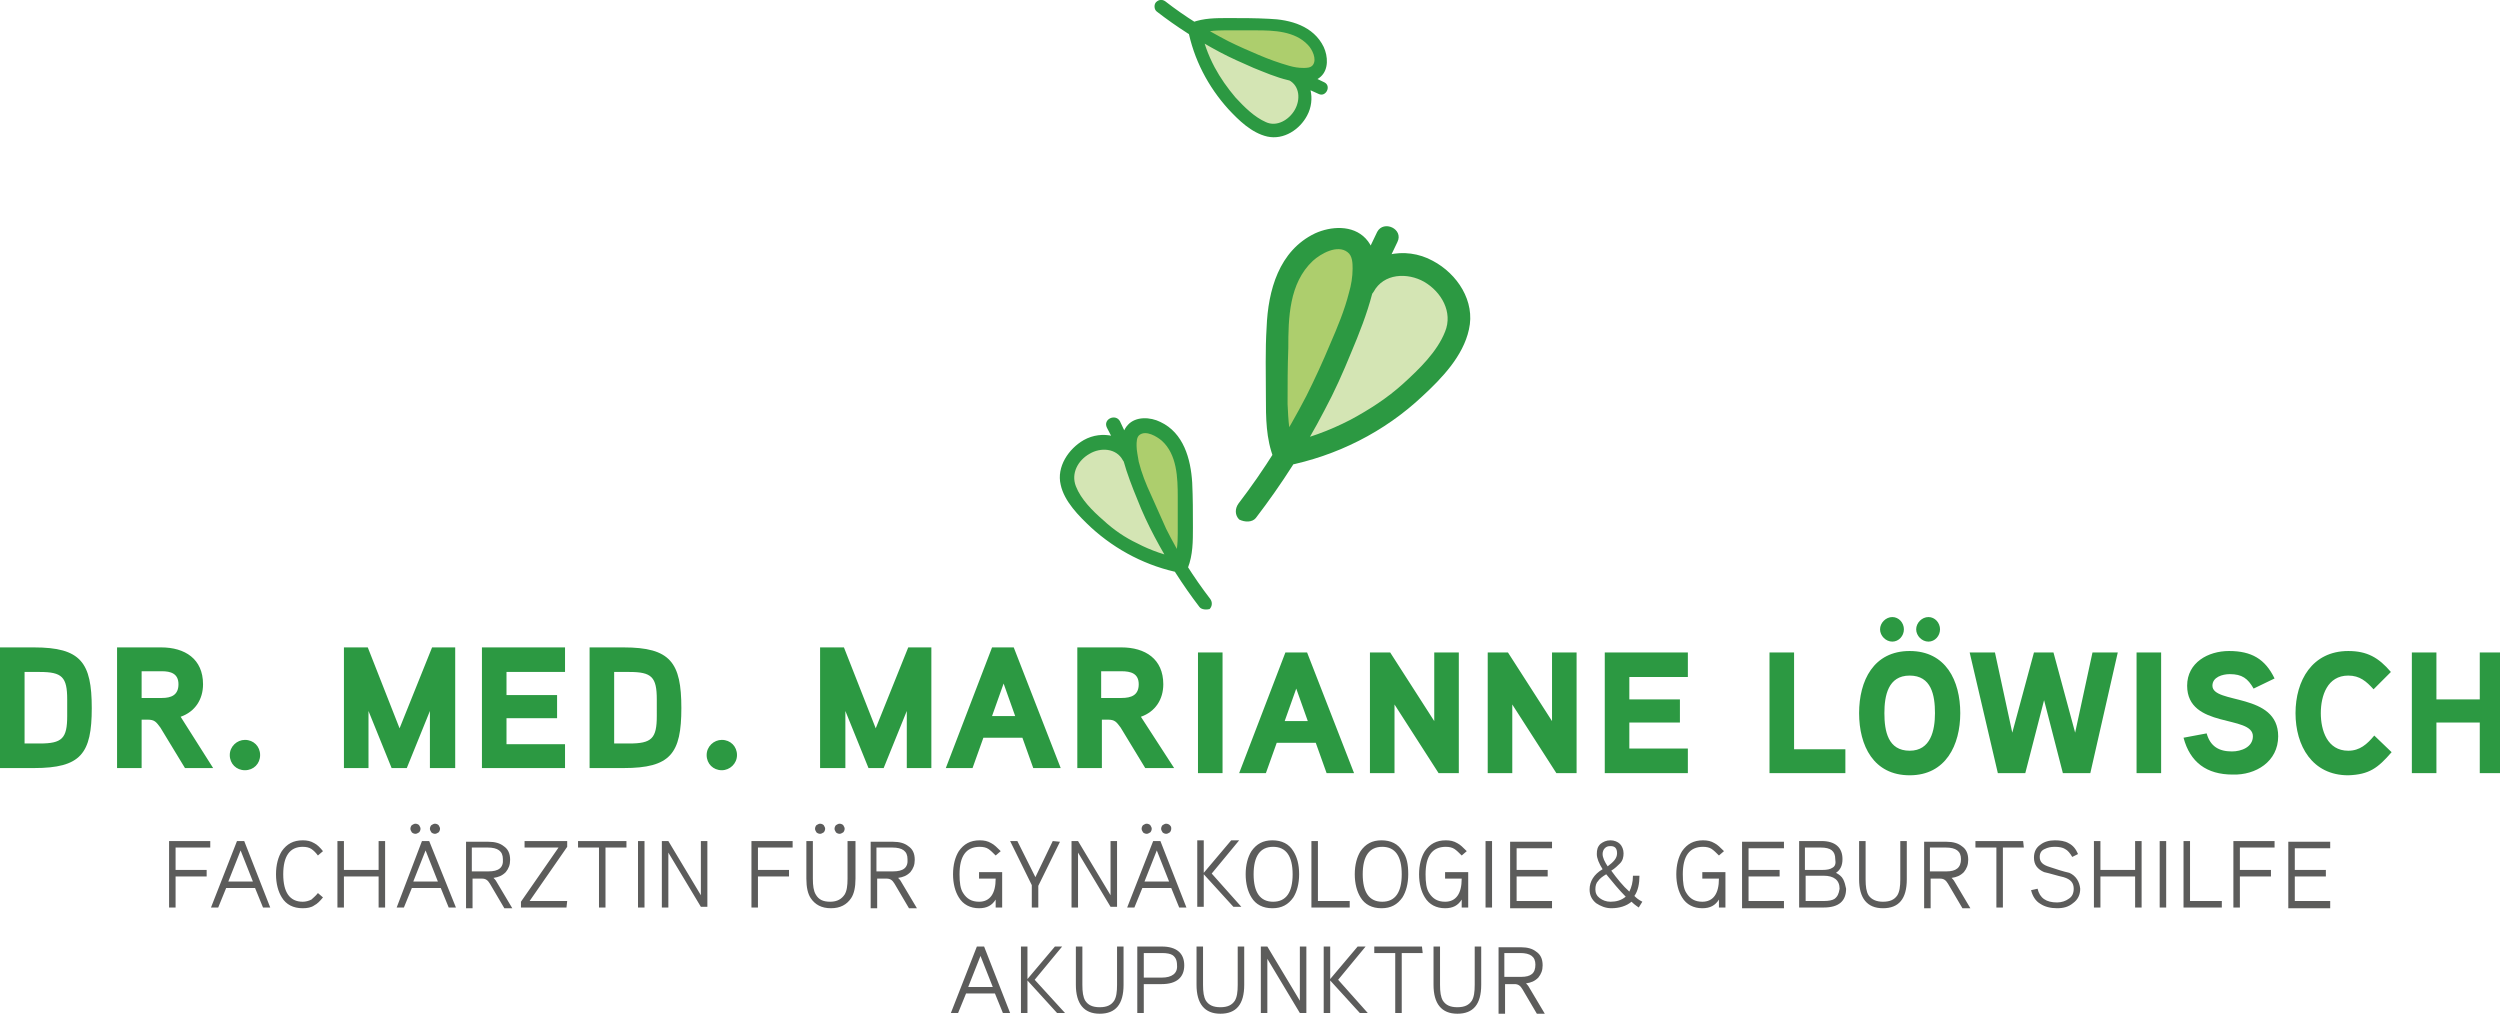 <?xml version="1.0" encoding="UTF-8"?> <!-- Generator: Adobe Illustrator 23.0.3, SVG Export Plug-In . SVG Version: 6.00 Build 0) --> <svg xmlns="http://www.w3.org/2000/svg" xmlns:xlink="http://www.w3.org/1999/xlink" id="Ebene_1" x="0px" y="0px" width="346px" height="141px" viewBox="0 0 346 141" style="enable-background:new 0 0 346 141;" xml:space="preserve"> <style type="text/css"> .st0{clip-path:url(#SVGID_2_);fill:#2C9942;} .st1{fill:#2C9942;} .st2{clip-path:url(#SVGID_4_);fill:#2C9942;} .st3{clip-path:url(#SVGID_6_);fill:#5C5C5B;} .st4{clip-path:url(#SVGID_8_);fill:#5C5C5B;} .st5{clip-path:url(#SVGID_10_);fill:#D4E5B4;} .st6{clip-path:url(#SVGID_12_);fill:#ADCE6D;} .st7{clip-path:url(#SVGID_14_);fill:#2C9942;} .st8{clip-path:url(#SVGID_16_);fill:#D4E5B4;} .st9{clip-path:url(#SVGID_18_);fill:#ADCE6D;} .st10{clip-path:url(#SVGID_20_);fill:#2C9942;} .st11{clip-path:url(#SVGID_22_);fill:#D4E5B4;} .st12{clip-path:url(#SVGID_24_);fill:#ADCE6D;} .st13{clip-path:url(#SVGID_26_);fill:#2C9942;} </style> <g> <g> <defs> <rect id="SVGID_1_" x="1" y="0.7" width="345.6" height="140.3"></rect> </defs> <clipPath id="SVGID_2_"> <use xlink:href="#SVGID_1_" style="overflow:visible;"></use> </clipPath> <path class="st0" d="M346.6,107V90.3h-3.4v6.5h-6v-6.5h-3.4V107h3.4v-7h6v7H346.6z M331,104.1l-2.4-2.3c-1,1.2-2,2.1-3.6,2.1 c-2.9,0-3.8-2.8-3.8-5.2c0-2.4,0.9-5.2,3.8-5.2c1.6,0,2.5,0.8,3.5,1.9l2.4-2.4c-1.7-2-3.3-2.9-5.9-2.9c-5,0-7.3,4.1-7.3,8.6 s2.3,8.6,7.3,8.6C327.9,107.2,329.1,106.3,331,104.1 M315.3,101.9c0-6.1-9.1-4.4-9.1-7c0-1.2,1.4-1.6,2.4-1.6c1.7,0,2.5,0.6,3.3,2 l2.9-1.4c-1.3-2.7-3.2-3.8-6.3-3.8c-2.9,0-5.8,1.6-5.8,4.8c0,6,9.1,4,9.1,7c0,1.5-1.6,2.1-2.9,2.1c-1.8,0-3-0.7-3.5-2.5l-3.2,0.6 c0.9,3.4,3.2,5.1,6.8,5.1C312.2,107.3,315.3,105.4,315.3,101.9 M299.1,90.3h-3.4V107h3.4V90.3z M293.1,90.3h-3.5l-2.4,11.1 l-3-11.1h-2.7l-3,11.1l-2.4-11.1h-3.5l3.9,16.7h3.8l2.6-10.1l2.6,10.1h3.8L293.1,90.3z M267.8,98.7c0,2.4-0.6,5.2-3.5,5.2 c-3,0-3.5-2.7-3.5-5.2c0-2.4,0.5-5.2,3.5-5.2S267.8,96.2,267.8,98.7 M271.3,98.7c0-4.5-2-8.6-7-8.6s-7,4.1-7,8.6s2,8.6,7,8.6 S271.3,103.1,271.3,98.7 M263.5,87.1c0-0.9-0.7-1.7-1.6-1.7s-1.7,0.8-1.7,1.7c0,0.9,0.8,1.7,1.7,1.7 C262.8,88.8,263.5,88,263.5,87.1 M268.5,87.1c0-0.9-0.7-1.7-1.6-1.7s-1.7,0.8-1.7,1.7c0,0.9,0.8,1.7,1.7,1.7S268.5,88,268.5,87.1 M255.4,107v-3.3h-7.1V90.3h-3.4V107H255.4z M233.6,107v-3.4h-8.1V100h7v-3.2h-7v-3.1h8.1v-3.4h-11.5V107H233.6z M218.2,107V90.3 h-3.4v9.5l-6.1-9.5h-2.8V107h3.4v-9.5l6.1,9.5H218.2z M201.9,107V90.3h-3.4v9.5l-6.1-9.5h-2.8V107h3.4v-9.5l6.1,9.5H201.9z M181,99.8h-3.2l1.6-4.5L181,99.8z M187.4,107l-6.5-16.7h-3l-6.4,16.7h3.7l1.5-4.2h5.4l1.5,4.2H187.4z"></path> </g> </g> <rect x="165.8" y="90.3" class="st1" width="3.4" height="16.7"></rect> <g> <g> <defs> <rect id="SVGID_3_" y="0" width="345.6" height="140.3"></rect> </defs> <clipPath id="SVGID_4_"> <use xlink:href="#SVGID_3_" style="overflow:visible;"></use> </clipPath> <path class="st2" d="M157.6,94.7c0,1.5-1,1.9-2.4,1.9h-2.8v-3.7h2.8C156.5,92.9,157.6,93.2,157.6,94.7 M162.5,106.3l-4.6-7.1 c2-0.7,3.1-2.4,3.1-4.5c0-3.5-2.5-5.1-5.8-5.1h-6.1v16.7h3.4v-6.7h0.8c1,0,1.2,0.3,1.8,1.1l3.4,5.6H162.5z M140.5,99.1h-3.2 l1.6-4.5L140.5,99.1z M146.8,106.3l-6.5-16.7h-3l-6.4,16.7h3.7l1.5-4.2h5.4l1.5,4.2H146.8z M128.9,106.3V89.6h-3.2l-4.5,11.2 l-4.4-11.2h-3.3v16.7h3.5v-7.9l3.2,7.9h2.1l3.2-7.9v7.9H128.9z M102,104.5c0-1.2-0.9-2.1-2.1-2.1c-1.1,0-2.1,0.9-2.1,2.1 s0.9,2.1,2.1,2.1C101,106.6,102,105.7,102,104.5 M90.9,99.1c0,3.1-0.7,3.8-3.8,3.8H85V93h2.1c3.1,0,3.8,0.7,3.8,3.8V99.1z M94.3,98c0-6.3-1.5-8.4-8-8.4h-4.7v16.7h4.7C92.8,106.3,94.3,104.3,94.3,98 M78.2,106.3V103h-8.1v-3.6h7v-3.2h-7V93h8.1v-3.4 H66.7v16.7H78.2z M63,106.3V89.6h-3.2l-4.5,11.2l-4.4-11.2h-3.3v16.7H51v-7.9l3.2,7.9h2.1l3.2-7.9v7.9H63z M36,104.5 c0-1.2-0.9-2.1-2.1-2.1c-1.1,0-2.1,0.9-2.1,2.1s0.9,2.1,2.1,2.1C35.1,106.6,36,105.7,36,104.5 M24.7,94.7c0,1.5-1,1.9-2.3,1.9 h-2.8v-3.7h2.8C23.6,92.9,24.7,93.2,24.7,94.7 M29.5,106.3L25,99.2c2-0.7,3.1-2.4,3.1-4.5c0-3.5-2.5-5.1-5.8-5.1h-6.1v16.7h3.4 v-6.7h0.8c1,0,1.2,0.3,1.8,1.1l3.4,5.6H29.5z M9.3,99.1c0,3.1-0.7,3.8-3.8,3.8H3.4V93h2.1c3.1,0,3.8,0.7,3.8,3.8V99.1z M12.7,98 c0-6.3-1.5-8.4-8-8.4H0v16.7h4.7C11.2,106.3,12.7,104.3,12.7,98"></path> </g> <g> <defs> <rect id="SVGID_5_" y="0" width="345.6" height="140.3"></rect> </defs> <clipPath id="SVGID_6_"> <use xlink:href="#SVGID_5_" style="overflow:visible;"></use> </clipPath> <path class="st3" d="M210.5,135.2h-2.3v-3.3h2.2c1.4,0,2.1,0.5,2.1,1.6C212.5,134.7,211.9,135.2,210.5,135.2 M211.6,136.6 c-0.1-0.2-0.3-0.4-0.4-0.5c0.7-0.1,1.2-0.3,1.7-0.8c0.4-0.5,0.6-1,0.6-1.7c0-0.9-0.3-1.5-0.9-1.9c-0.5-0.4-1.2-0.6-2.1-0.6h-3.1 v9.2h0.9v-4.1h1.3c0.5,0,0.8,0.2,1.1,0.7l2,3.4h1.1L211.6,136.6z M205,131h-0.9v5.3c0,1-0.1,1.7-0.4,2.2c-0.4,0.6-1,0.9-2,0.9 s-1.6-0.3-2-0.9c-0.3-0.5-0.4-1.2-0.4-2.2V131h-0.9v5.3c0,2.6,1.1,4,3.3,4s3.3-1.3,3.3-4L205,131L205,131z M196.8,131h-6.6v0.9 h2.9v8.3h0.9v-8.3h2.9L196.8,131L196.8,131z M185.2,135.6l3.8-4.6h-1.1l-3.8,4.5V131h-0.9v9.2h0.9v-4.5l4.1,4.5h1.1L185.2,135.6z M180.8,131h-0.9v7.5l-4.5-7.5h-0.9v9.2h0.9v-7.5l4.5,7.5h0.9V131z M172.2,131h-0.9v5.3c0,1-0.1,1.7-0.4,2.2c-0.4,0.6-1,0.9-2,0.9 s-1.6-0.3-2-0.9c-0.3-0.5-0.4-1.2-0.4-2.2V131h-0.9v5.3c0,2.6,1.1,4,3.3,4s3.3-1.3,3.3-4L172.2,131L172.2,131z M160.8,135.3h-2.5 v-3.4h2.5c0.7,0,1.2,0.1,1.5,0.3c0.4,0.3,0.6,0.7,0.6,1.4C163,134.7,162.2,135.3,160.8,135.3 M160.8,131h-3.4v9.2h0.9v-4h2.5 c2,0,3.1-0.9,3.1-2.6C163.9,131.9,162.8,131,160.8,131 M155.5,131h-0.9v5.3c0,1-0.1,1.7-0.4,2.2c-0.4,0.6-1,0.9-2,0.9 s-1.6-0.3-2-0.9c-0.3-0.5-0.4-1.2-0.4-2.2V131h-0.9v5.3c0,2.6,1.1,4,3.3,4s3.3-1.3,3.3-4L155.5,131L155.5,131z M143.2,135.6 l3.8-4.6h-1l-3.8,4.5V131h-0.9v9.2h0.9v-4.5l4.1,4.5h1.1L143.2,135.6z M134,136.6l1.7-4.3l1.7,4.3H134z M136.2,131h-1l-3.6,9.2h1 l1.1-2.7h4l1.1,2.7h1L136.2,131z"></path> </g> <g> <defs> <rect id="SVGID_7_" y="0" width="345.6" height="140.3"></rect> </defs> <clipPath id="SVGID_8_"> <use xlink:href="#SVGID_7_" style="overflow:visible;"></use> </clipPath> <path class="st4" d="M322.5,124.7h-4.9v-3.4h4.3v-0.9h-4.3v-3h4.9v-0.9h-5.8v9.2h5.8V124.7z M314.8,116.4h-5.7v9.2h0.9v-4.3h4.3 v-0.9H310v-3.1h4.8V116.4z M307.5,124.7h-4.4v-8.3h-0.9v9.2h5.3V124.7z M299.8,116.4h-0.9v9.2h0.9V116.4z M296.4,116.4h-0.9v4 h-4.8v-4h-0.9v9.2h0.9v-4.3h4.8v4.3h0.9V116.4z M286.4,120.8c-0.9-0.2-1.8-0.5-2.7-0.8c-1-0.3-1.4-0.7-1.4-1.4 c0-0.5,0.2-0.9,0.7-1.1c0.4-0.2,0.8-0.3,1.4-0.3s1.1,0.1,1.4,0.3c0.4,0.2,0.7,0.6,1,1.1l0.8-0.4c-0.3-0.7-0.7-1.2-1.3-1.5 c-0.5-0.3-1.2-0.4-1.9-0.4c-0.8,0-1.5,0.2-2,0.6c-0.6,0.4-0.9,1-0.9,1.8c0,1,0.5,1.6,1.4,2c0.9,0.2,1.8,0.5,2.7,0.7 c1,0.3,1.4,0.8,1.4,1.6c0,0.6-0.2,1.1-0.7,1.4c-0.4,0.3-1,0.5-1.6,0.5c-1.5,0-2.4-0.6-2.7-1.9l-0.9,0.2c0.2,0.8,0.6,1.5,1.3,1.9 c0.6,0.4,1.4,0.6,2.3,0.6s1.6-0.2,2.2-0.7c0.7-0.5,1-1.2,1-2C287.8,122,287.3,121.2,286.4,120.8 M280,116.4h-6.6v0.9h2.9v8.3h0.9 v-8.3h2.9L280,116.4L280,116.4z M269.4,120.6h-2.3v-3.3h2.2c1.4,0,2.1,0.5,2.1,1.6C271.4,120.1,270.7,120.6,269.4,120.6 M270.5,122c-0.1-0.2-0.3-0.4-0.4-0.5c0.7-0.1,1.2-0.3,1.7-0.8c0.4-0.5,0.6-1,0.6-1.7c0-0.9-0.3-1.5-0.9-1.9 c-0.5-0.4-1.2-0.6-2.1-0.6h-3.1v9.2h0.9v-4.1h1.3c0.5,0,0.8,0.2,1.1,0.7l2,3.4h1.1L270.5,122z M263.9,116.4H263v5.3 c0,1-0.1,1.7-0.4,2.2c-0.4,0.6-1,0.9-2,0.9c-0.9,0-1.6-0.3-2-0.9c-0.3-0.5-0.4-1.2-0.4-2.2v-5.3h-0.9v5.3c0,2.6,1.1,4,3.3,4 c2.2,0,3.3-1.3,3.3-4V116.4z M253.9,124.4c-0.3,0.2-0.8,0.3-1.5,0.3h-2.5v-3.5h2.5c1.4,0,2.2,0.6,2.2,1.8 C254.5,123.7,254.3,124.1,253.9,124.4 M253.6,120.1c-0.3,0.2-0.7,0.3-1.4,0.3h-2.4v-3.1h2.2c1.4,0,2,0.5,2,1.6 C254.1,119.5,254,119.9,253.6,120.1 M255.1,121.7c-0.2-0.4-0.6-0.7-1-0.9c0.6-0.4,0.9-1,0.9-1.9c0-1.6-1-2.5-2.9-2.5H249v9.2h3.4 c2.1,0,3.1-0.9,3.1-2.6C255.4,122.5,255.3,122.1,255.1,121.7 M246.9,124.7H242v-3.4h4.3v-0.9H242v-3h4.9v-0.9h-5.8v9.2h5.8V124.7z M238.8,120.7h-3.2v0.9h2.3c0,2.1-0.8,3.2-2.3,3.2c-1,0-1.7-0.4-2.2-1.2c-0.4-0.6-0.5-1.5-0.5-2.6c0-2.5,0.9-3.8,2.8-3.8 c0.5,0,0.9,0.1,1.2,0.3c0.3,0.2,0.6,0.5,1,0.9l0.7-0.6c-0.5-0.5-0.9-0.9-1.3-1.1c-0.5-0.3-1-0.4-1.6-0.4c-1.3,0-2.2,0.5-2.9,1.5 c-0.5,0.8-0.8,1.9-0.8,3.2c0,1.3,0.3,2.4,0.8,3.2c0.6,1,1.6,1.5,2.8,1.5c1.1,0,1.8-0.4,2.3-1.2v1.1h0.9V120.7z M222.9,124.8 c-0.6,0-1.1-0.2-1.5-0.5s-0.6-0.7-0.6-1.2s0.1-0.9,0.4-1.2c0.2-0.3,0.6-0.6,1.1-0.9c0.9,1.1,1.8,2.2,2.7,3.1 C224.4,124.6,223.7,124.8,222.9,124.8 M222.5,119.9c-0.4-0.6-0.7-1.2-0.7-1.7c0-0.3,0.1-0.6,0.3-0.8c0.2-0.2,0.4-0.3,0.8-0.3 c0.6,0,0.9,0.3,0.9,1C223.8,118.8,223.3,119.3,222.5,119.9 M226.2,124c0.5-0.7,0.7-1.7,0.7-2.8H226c0,0.9-0.2,1.6-0.5,2.2 c-0.9-0.8-1.7-1.8-2.5-2.9c0.5-0.3,0.9-0.7,1.2-1c0.4-0.4,0.5-0.9,0.5-1.4s-0.2-1-0.5-1.3s-0.8-0.5-1.3-0.5c-0.6,0-1,0.2-1.4,0.5 c-0.4,0.4-0.5,0.8-0.5,1.4s0.3,1.3,0.8,2.1c-1.2,0.7-1.8,1.7-1.8,2.8c0,0.8,0.3,1.4,0.9,1.9c0.6,0.4,1.3,0.7,2.1,0.7 c1.1,0,2.1-0.3,2.8-0.9c0.5,0.5,0.9,0.7,1,0.8l0.5-0.8C226.7,124.5,226.4,124.2,226.2,124 M214.8,124.7h-4.9v-3.4h4.3v-0.9h-4.3 v-3h4.9v-0.9H209v9.2h5.8V124.7z M206.5,116.4h-0.9v9.2h0.9V116.4z M203.3,120.7H200v0.9h2.3c0,2.1-0.8,3.2-2.3,3.2 c-1,0-1.7-0.4-2.2-1.2c-0.4-0.6-0.5-1.5-0.5-2.6c0-2.5,0.9-3.8,2.8-3.8c0.5,0,0.9,0.1,1.2,0.3c0.3,0.2,0.6,0.5,1,0.9l0.7-0.6 c-0.5-0.5-0.9-0.9-1.3-1.1c-0.5-0.3-1-0.4-1.6-0.4c-1.3,0-2.2,0.5-2.9,1.5c-0.5,0.8-0.8,1.9-0.8,3.2c0,1.3,0.3,2.4,0.8,3.2 c0.6,1,1.6,1.5,2.8,1.5c1.1,0,1.8-0.4,2.3-1.2v1.1h0.9v-4.9H203.3z M191.3,124.8c-1.8,0-2.7-1.3-2.7-3.8s0.9-3.8,2.7-3.8 s2.7,1.3,2.7,3.8S193.1,124.8,191.3,124.8 M194.1,117.8c-0.6-1-1.6-1.5-2.9-1.5c-1.3,0-2.2,0.5-2.9,1.5c-0.5,0.8-0.8,1.9-0.8,3.2 c0,1.3,0.3,2.4,0.8,3.2c0.6,1,1.6,1.5,2.9,1.5c1.3,0,2.2-0.5,2.9-1.5c0.5-0.8,0.8-1.9,0.8-3.2 C194.9,119.6,194.7,118.6,194.1,117.8 M186.8,124.7h-4.4v-8.3h-0.9v9.2h5.3L186.8,124.7L186.8,124.7z M176.2,124.8 c-1.8,0-2.7-1.3-2.7-3.8s0.9-3.8,2.7-3.8s2.7,1.3,2.7,3.8S178,124.8,176.2,124.8 M179,117.8c-0.6-1-1.6-1.5-2.9-1.5 s-2.2,0.5-2.9,1.5c-0.5,0.8-0.8,1.9-0.8,3.2c0,1.3,0.3,2.4,0.8,3.2c0.6,1,1.6,1.5,2.9,1.5s2.2-0.5,2.9-1.5 c0.5-0.8,0.8-1.9,0.8-3.2C179.8,119.6,179.5,118.6,179,117.8 M167.7,120.9l3.8-4.6h-1.1l-3.8,4.5v-4.5h-0.9v9.2h0.9V121l4.1,4.5 h1.1L167.7,120.9z M158.4,122l1.7-4.3l1.7,4.3H158.4z M160.6,116.4h-1l-3.6,9.2h1l1.1-2.7h4l1.1,2.7h1L160.6,116.4z M159.2,114.2 c-0.1-0.1-0.3-0.2-0.5-0.2s-0.3,0.1-0.5,0.2c-0.1,0.1-0.2,0.3-0.2,0.5s0.1,0.3,0.2,0.5c0.1,0.1,0.3,0.2,0.5,0.2s0.3-0.1,0.5-0.2 c0.1-0.1,0.2-0.3,0.2-0.5S159.3,114.4,159.2,114.2 M161.9,114.2c-0.1-0.1-0.3-0.2-0.5-0.2s-0.3,0.1-0.5,0.2 c-0.1,0.1-0.2,0.3-0.2,0.5s0.1,0.3,0.2,0.5c0.1,0.1,0.3,0.2,0.5,0.2s0.3-0.1,0.5-0.2c0.1-0.1,0.2-0.3,0.2-0.5 S162.1,114.4,161.9,114.2 M154.6,116.4h-0.9v7.5l-4.5-7.5h-0.9v9.2h0.9V118l4.5,7.5h0.9V116.4z M145.7,116.4l-2.4,5l-2.5-5h-1 l3,6.1v3.1h0.9v-3l3-6.1L145.7,116.4L145.7,116.4z M138.7,120.7h-3.2v0.9h2.3c0,2.1-0.8,3.2-2.3,3.2c-1,0-1.7-0.4-2.2-1.2 c-0.4-0.6-0.5-1.5-0.5-2.6c0-2.5,0.9-3.8,2.8-3.8c0.5,0,0.9,0.1,1.2,0.3c0.3,0.2,0.6,0.5,1,0.9l0.7-0.6c-0.5-0.5-0.9-0.9-1.3-1.1 c-0.5-0.3-1-0.4-1.6-0.4c-1.3,0-2.2,0.5-2.9,1.5c-0.5,0.8-0.8,1.9-0.8,3.2c0,1.3,0.3,2.4,0.8,3.2c0.6,1,1.6,1.5,2.8,1.5 c1.1,0,1.8-0.4,2.3-1.2v1.1h0.9V120.7z M123.6,120.6h-2.3v-3.3h2.2c1.4,0,2.1,0.5,2.1,1.6C125.7,120.1,125,120.6,123.6,120.6 M124.7,122c-0.1-0.2-0.3-0.4-0.4-0.5c0.7-0.1,1.2-0.3,1.7-0.8c0.4-0.5,0.6-1,0.6-1.7c0-0.9-0.3-1.5-0.9-1.9 c-0.5-0.4-1.2-0.6-2.1-0.6h-3.1v9.2h0.9v-4.1h1.3c0.5,0,0.8,0.2,1.1,0.7l2,3.4h1.1L124.7,122z M118.2,116.4h-0.9v5.2 c0,1-0.1,1.7-0.4,2.2c-0.4,0.6-1,1-2,1s-1.6-0.3-2-1c-0.3-0.5-0.4-1.2-0.4-2.2v-5.2h-0.9v5.2c0,1.2,0.2,2.1,0.6,2.7 c0.6,0.9,1.5,1.4,2.8,1.4s2.2-0.5,2.8-1.4c0.4-0.6,0.6-1.5,0.6-2.7v-5.2H118.2z M114,114.2c-0.1-0.1-0.3-0.2-0.5-0.2 s-0.3,0.1-0.5,0.2c-0.1,0.1-0.2,0.3-0.2,0.5s0.1,0.3,0.2,0.5c0.1,0.1,0.3,0.2,0.5,0.2s0.3-0.1,0.5-0.2c0.1-0.1,0.2-0.3,0.2-0.5 S114.1,114.4,114,114.2 M116.7,114.2c-0.1-0.1-0.3-0.2-0.5-0.2s-0.3,0.1-0.5,0.2c-0.1,0.1-0.2,0.3-0.2,0.5s0.1,0.3,0.2,0.5 c0.1,0.1,0.3,0.2,0.5,0.2s0.3-0.1,0.5-0.2c0.1-0.1,0.2-0.3,0.2-0.5S116.8,114.4,116.7,114.2 M109.7,116.4H104v9.2h0.9v-4.3h4.3 v-0.9h-4.3v-3.1h4.8C109.7,117.3,109.7,116.4,109.7,116.4z M97.9,116.4H97v7.5l-4.5-7.5h-0.9v9.2h0.9V118l4.5,7.5h0.9V116.4z M89.2,116.4h-0.9v9.2h0.9V116.4z M86.6,116.4H80v0.9h2.9v8.3h0.9v-8.3h2.9v-0.9H86.6z M78.5,124.7h-5.2l5.2-7.5v-0.8h-5.9v0.9 h4.7l-5.2,7.5v0.8h6.3L78.5,124.7L78.5,124.7z M67.6,120.6h-2.3v-3.3h2.2c1.4,0,2.1,0.5,2.1,1.6C69.7,120.1,69,120.6,67.6,120.6 M68.7,122c-0.1-0.2-0.3-0.4-0.4-0.5c0.7-0.1,1.2-0.3,1.7-0.8c0.4-0.5,0.6-1,0.6-1.7c0-0.9-0.3-1.5-0.9-1.9 c-0.5-0.4-1.2-0.6-2.1-0.6h-3.1v9.2h0.9v-4.1h1.3c0.5,0,0.8,0.2,1.1,0.7l2,3.4h1.1L68.7,122z M57.2,122l1.7-4.3l1.7,4.3H57.2z M59.4,116.4h-1l-3.5,9.2h1l1.1-2.7h4l1.1,2.7h1L59.4,116.4z M58,114.2c-0.1-0.1-0.3-0.2-0.5-0.2s-0.3,0.1-0.5,0.2 c-0.1,0.1-0.2,0.3-0.2,0.5s0.1,0.3,0.2,0.5c0.1,0.1,0.3,0.2,0.5,0.2s0.3-0.1,0.5-0.2c0.1-0.1,0.2-0.3,0.2-0.5S58.1,114.4,58,114.2 M60.7,114.2c-0.1-0.1-0.3-0.2-0.5-0.2s-0.3,0.1-0.5,0.2c-0.1,0.1-0.2,0.3-0.2,0.5s0.1,0.3,0.2,0.5c0.1,0.1,0.3,0.2,0.5,0.2 s0.3-0.1,0.5-0.2c0.1-0.1,0.2-0.3,0.2-0.5S60.8,114.4,60.7,114.2 M53.3,116.4h-0.9v4h-4.8v-4h-0.9v9.2h0.9v-4.3h4.8v4.3h0.9V116.4 z M43.5,116.7c-0.5-0.3-1-0.4-1.6-0.4c-1.3,0-2.2,0.5-2.9,1.5c-0.5,0.8-0.8,1.9-0.8,3.2c0,1.3,0.3,2.4,0.8,3.2 c0.6,1,1.6,1.5,2.9,1.5c0.6,0,1.2-0.1,1.6-0.4c0.4-0.2,0.8-0.6,1.2-1.1l-0.7-0.6c-0.3,0.4-0.7,0.7-0.9,0.9 c-0.4,0.2-0.8,0.3-1.2,0.3c-1.8,0-2.7-1.3-2.7-3.8s0.9-3.8,2.7-3.8c0.5,0,0.9,0.1,1.2,0.3c0.3,0.2,0.6,0.5,0.9,0.9l0.7-0.6 C44.3,117.3,43.9,116.9,43.5,116.7 M31.6,122l1.7-4.3L35,122H31.6z M33.8,116.4h-1l-3.6,9.2h1l1.1-2.7h4l1.1,2.7h1L33.8,116.4z M29.1,116.4h-5.7v9.2h0.9v-4.3h4.3v-0.9h-4.3v-3.1h4.8C29.1,117.3,29.1,116.4,29.1,116.4z"></path> </g> <g> <defs> <rect id="SVGID_9_" y="0" width="345.6" height="140.3"></rect> </defs> <clipPath id="SVGID_10_"> <use xlink:href="#SVGID_9_" style="overflow:visible;"></use> </clipPath> <path class="st5" d="M189.3,38.1c0,0,1.6-1.3,3.6-1.2s4.4-0.1,6,1.8c1.6,1.9,3.6,2.9,3,5.1c-0.6,2.2-2.2,5.5-3.5,6.8 c-1.3,1.2-4.9,4-6.7,5.7c-1.7,1.7-7.2,4.3-7.2,4.3l-4.8,1.1L189.3,38.1z"></path> </g> <g> <defs> <rect id="SVGID_11_" y="0" width="345.6" height="140.3"></rect> </defs> <clipPath id="SVGID_12_"> <use xlink:href="#SVGID_11_" style="overflow:visible;"></use> </clipPath> <path class="st6" d="M188.6,36.3l-2.5-2.7l-5.5,1l-4,7.8l-0.1,9.2c0,0,0.9,5.6,1,6.2c0.1,0.6,0.2,2.9,0.5,3s5.2-8.7,5.2-8.7 l5.6-14.6l-0.4-1.1L188.6,36.3z"></path> </g> <g> <defs> <rect id="SVGID_13_" y="0" width="345.6" height="140.3"></rect> </defs> <clipPath id="SVGID_14_"> <use xlink:href="#SVGID_13_" style="overflow:visible;"></use> </clipPath> <path class="st7" d="M173.8,71.7c3.6-4.7,6.8-9.7,9.5-14.9c1.4-2.6,2.6-5.3,3.7-8c1.1-2.6,2.2-5.4,2.9-8.1c0.6-2.4,1-5.7-0.9-7.7 c-1.8-1.9-4.8-1.7-7-0.7c-5,2.4-6.5,7.9-6.7,13c-0.2,3.2-0.1,6.4-0.1,9.6c0,2.9,0,5.8,1.1,8.6c0.2,0.6,0.9,1.2,1.6,1 c7.1-1.4,13.7-4.7,19-9.7c2.6-2.4,5.6-5.5,6.4-9.2c0.9-3.9-1.6-7.7-5-9.5c-3.8-2.1-8.9-1.1-11,2.9c0.9,0.5,1.9,0.9,2.8,1.4 c1.1-2.3,2.2-4.6,3.3-6.9c0.9-1.8-1.9-3.1-2.8-1.4c-1.1,2.3-2.2,4.6-3.3,6.9c-0.9,1.8,1.8,3.1,2.8,1.4c1.4-2.6,4.7-2.7,7-1.4 c2.4,1.4,4,4.2,2.9,6.9c-1.1,2.8-3.6,5.2-5.8,7.2s-4.7,3.6-7.3,5c-2.9,1.5-6.1,2.7-9.3,3.3c0.5,0.3,1.1,0.7,1.6,1 c-0.8-2.1-0.9-4.3-1-6.5c0-2.6,0-5.1,0.1-7.7c0-4.2,0.1-9,3.4-12.1c1.1-1,3.4-2.3,4.8-1.2c0.7,0.5,0.7,1.6,0.7,2.3 c0,1.1-0.2,2.3-0.5,3.3c-0.6,2.4-1.6,4.8-2.6,7.1c-1,2.4-2.1,4.8-3.3,7.2c-2.7,5.2-5.8,10.2-9.4,14.9c-0.5,0.7-0.5,1.6,0.1,2.2 C172.3,72.3,173.3,72.3,173.8,71.7"></path> </g> <g> <defs> <rect id="SVGID_15_" y="0" width="345.6" height="140.3"></rect> </defs> <clipPath id="SVGID_16_"> <use xlink:href="#SVGID_15_" style="overflow:visible;"></use> </clipPath> <path class="st8" d="M155.9,62.2c0,0-1-0.8-2.3-0.8s-2.9-0.1-3.9,1.2s-2.4,1.9-1.9,3.3c0.4,1.4,1.5,3.6,2.3,4.4s3.2,2.6,4.3,3.7 s4.7,2.8,4.7,2.8l3.1,0.7L155.9,62.2z"></path> </g> <g> <defs> <rect id="SVGID_17_" y="0" width="345.6" height="140.3"></rect> </defs> <clipPath id="SVGID_18_"> <use xlink:href="#SVGID_17_" style="overflow:visible;"></use> </clipPath> <path class="st9" d="M156.4,61l1.6-1.8l3.6,0.6l2.6,5.1l0.1,6c0,0-0.6,3.6-0.6,4s-0.1,1.9-0.3,1.9s-3.4-5.7-3.4-5.7l-3.7-9.5 l0.2-0.7L156.4,61z"></path> </g> <g> <defs> <rect id="SVGID_19_" y="0" width="345.6" height="140.3"></rect> </defs> <clipPath id="SVGID_20_"> <use xlink:href="#SVGID_19_" style="overflow:visible;"></use> </clipPath> <path class="st10" d="M166,84c-2.3-3-4.4-6.3-6.2-9.7c-0.9-1.7-1.7-3.4-2.4-5.2c-0.7-1.7-1.4-3.5-1.9-5.3c-0.4-1.6-0.6-3.7,0.6-5 c1.1-1.2,3.1-1.1,4.5-0.4c3.2,1.5,4.2,5.1,4.4,8.4c0.1,2.1,0.1,4.1,0.1,6.2c0,1.9,0,3.8-0.7,5.6c-0.1,0.4-0.6,0.8-1,0.7 c-4.6-0.9-8.9-3.1-12.4-6.3c-1.7-1.6-3.7-3.6-4.2-5.9c-0.6-2.5,1.1-5,3.2-6.2c2.5-1.4,5.8-0.7,7.2,1.9c-0.6,0.3-1.2,0.6-1.8,0.9 c-0.7-1.5-1.4-3-2.2-4.5c-0.6-1.2,1.2-2,1.8-0.9c0.7,1.5,1.4,3,2.2,4.5c0.6,1.2-1.2,2-1.8,0.9c-0.9-1.7-3.1-1.8-4.6-0.9 c-1.6,0.9-2.6,2.7-1.9,4.5c0.7,1.8,2.3,3.4,3.8,4.7c1.4,1.3,3,2.4,4.7,3.2c1.9,1,4,1.7,6,2.1c-0.3,0.2-0.7,0.4-1,0.7 c0.5-1.4,0.6-2.8,0.6-4.2c0-1.7,0-3.3,0-5c0-2.7-0.1-5.9-2.2-7.8c-0.7-0.6-2.2-1.5-3.1-0.8c-0.4,0.3-0.4,1-0.4,1.5 c0,0.7,0.2,1.5,0.3,2.2c0.4,1.6,1,3.1,1.7,4.6c0.7,1.6,1.4,3.1,2.1,4.7c1.7,3.4,3.8,6.7,6.1,9.7c0.3,0.4,0.3,1-0.1,1.4 C167,84.4,166.3,84.4,166,84"></path> </g> <g> <defs> <rect id="SVGID_21_" y="0" width="345.6" height="140.3"></rect> </defs> <clipPath id="SVGID_22_"> <use xlink:href="#SVGID_21_" style="overflow:visible;"></use> </clipPath> <path class="st11" d="M179.7,10.6c0,0,0.8,0.9,0.7,2.1c0,1.2,0.1,2.6-1,3.5c-1.1,0.9-1.7,2.1-3,1.8c-1.3-0.4-3.2-1.3-4-2.1 c-0.7-0.7-2.3-2.9-3.3-3.9s-2.5-4.2-2.5-4.2L166,5L179.7,10.6z"></path> </g> <g> <defs> <rect id="SVGID_23_" y="0" width="345.6" height="140.3"></rect> </defs> <clipPath id="SVGID_24_"> <use xlink:href="#SVGID_23_" style="overflow:visible;"></use> </clipPath> <path class="st12" d="M180.8,10.2l1.6-1.4l-0.6-3.2l-4.5-2.4l-5.4-0.1c0,0-3.3,0.5-3.6,0.6c-0.4,0-1.7,0.1-1.7,0.3 c0,0.2,5.1,3,5.1,3l8.6,3.3l0.6-0.2L180.8,10.2z"></path> </g> <g> <defs> <rect id="SVGID_25_" y="0" width="345.6" height="140.3"></rect> </defs> <clipPath id="SVGID_26_"> <use xlink:href="#SVGID_25_" style="overflow:visible;"></use> </clipPath> <path class="st13" d="M160.1,1.6c2.7,2.1,5.7,4,8.7,5.6c1.5,0.8,3.1,1.5,4.7,2.2c1.5,0.6,3.1,1.3,4.8,1.7c1.4,0.4,3.3,0.6,4.5-0.5 c1.1-1,1-2.8,0.4-4.1c-1.4-2.9-4.6-3.8-7.6-3.9c-1.9-0.1-3.7-0.1-5.6-0.1c-1.7,0-3.4,0-5,0.6c-0.3,0.1-0.7,0.5-0.6,0.9 c0.8,4.2,2.8,8,5.6,11.1c1.4,1.5,3.2,3.3,5.4,3.8c2.3,0.5,4.5-1,5.5-2.9c1.2-2.2,0.6-5.2-1.7-6.5c-0.3,0.5-0.5,1.1-0.8,1.6 c1.4,0.6,2.7,1.3,4.1,1.9c1,0.5,1.8-1.1,0.8-1.6c-1.4-0.7-2.7-1.3-4.1-1.9c-1.1-0.5-1.8,1.1-0.8,1.6c1.5,0.8,1.6,2.7,0.8,4.1 s-2.5,2.4-4,1.7c-1.6-0.7-3-2.1-4.2-3.4c-1.1-1.3-2.1-2.7-2.9-4.2c-0.9-1.7-1.6-3.6-1.9-5.4c-0.2,0.3-0.4,0.6-0.6,0.9 c1.2-0.5,2.5-0.6,3.8-0.6c1.5,0,3,0,4.5,0c2.4,0,5.3,0.1,7.1,2c0.6,0.6,1.3,2,0.7,2.8c-0.3,0.4-0.9,0.4-1.3,0.4 c-0.7,0-1.3-0.1-2-0.3c-1.4-0.4-2.8-0.9-4.2-1.5s-2.8-1.2-4.2-1.9c-3.1-1.6-6-3.4-8.7-5.5c-0.4-0.3-0.9-0.3-1.3,0.1 C159.7,0.6,159.7,1.3,160.1,1.6"></path> </g> </g> </svg> 